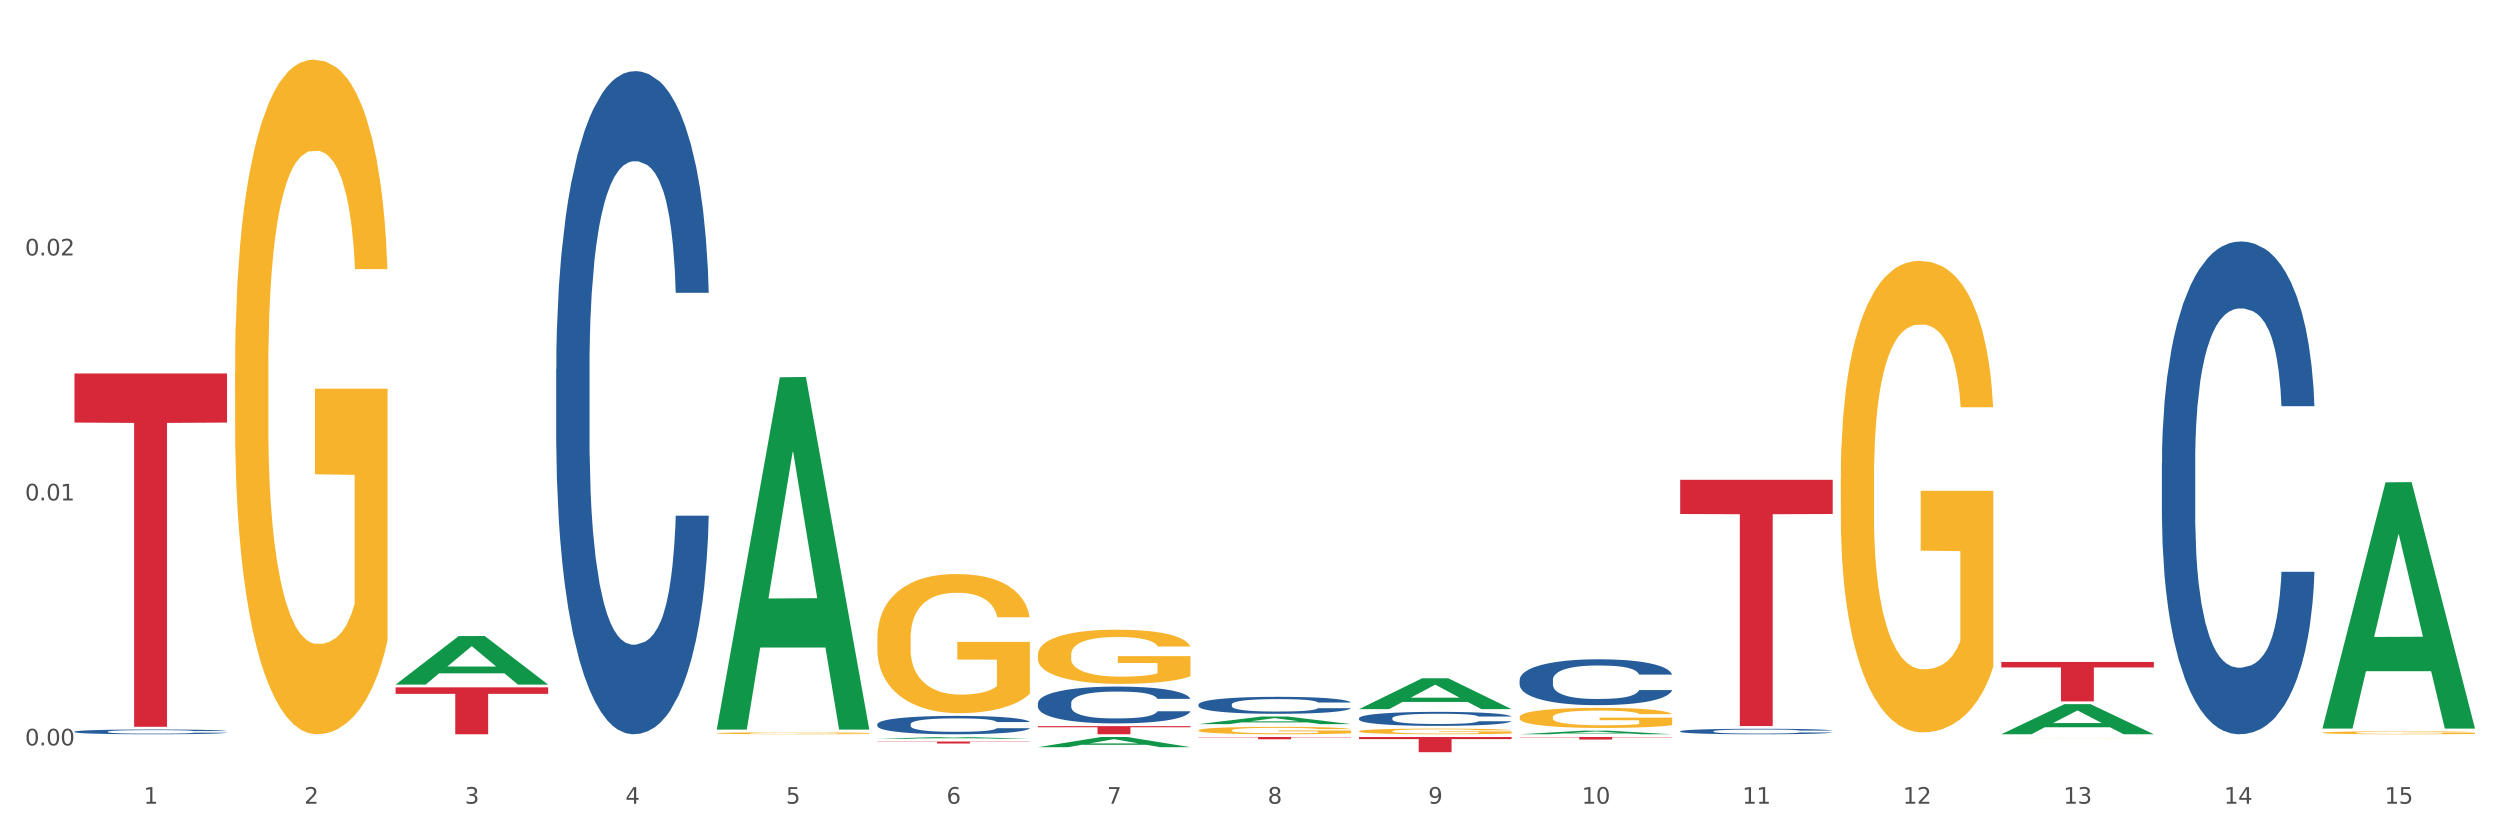 <?xml version="1.0" encoding="utf-8" standalone="no"?>
<!DOCTYPE svg PUBLIC "-//W3C//DTD SVG 1.1//EN"
  "http://www.w3.org/Graphics/SVG/1.1/DTD/svg11.dtd">
<svg xmlns:xlink="http://www.w3.org/1999/xlink" width="1080pt" height="360pt" viewBox="0 0 1080 360" xmlns="http://www.w3.org/2000/svg" version="1.1">
 <rect x="0" y="0" width="1080" height="360" fill="#333333" stroke="none"/>
 <defs>
  <style type="text/css">*{stroke-linejoin: round; stroke-linecap: butt}</style>
 </defs>
 <g id="figure_1">
  <g id="patch_1">
   <path d="M 0 360 
L 1080 360 
L 1080 0 
L 0 0 
z
" style="fill: #ffffff; stroke: #ffffff; stroke-linejoin: miter"/>
  </g>
  <g id="axes_1">
   <g id="matplotlib.axis_1">
    <g id="xtick_1">
     <g id="text_1">
      <!-- 1 -->
      <g style="fill: #4d4d4d" transform="translate(62.07 347.204) scale(0.096 -0.096)">
       <defs>
        <path id="DejaVuSans-31" d="M 794 531 
L 1825 531 
L 1825 4091 
L 703 3866 
L 703 4441 
L 1819 4666 
L 2450 4666 
L 2450 531 
L 3481 531 
L 3481 0 
L 794 0 
L 794 531 
z
" transform="scale(0.016)"/>
       </defs>
       <use xlink:href="#DejaVuSans-31"/>
      </g>
     </g>
    </g>
    <g id="xtick_2">
     <g id="text_2">
      <!-- 2 -->
      <g style="fill: #4d4d4d" transform="translate(131.436 347.204) scale(0.096 -0.096)">
       <defs>
        <path id="DejaVuSans-32" d="M 1228 531 
L 3431 531 
L 3431 0 
L 469 0 
L 469 531 
Q 828 903 1448 1529 
Q 2069 2156 2228 2338 
Q 2531 2678 2651 2914 
Q 2772 3150 2772 3378 
Q 2772 3750 2511 3984 
Q 2250 4219 1831 4219 
Q 1534 4219 1204 4116 
Q 875 4013 500 3803 
L 500 4441 
Q 881 4594 1212 4672 
Q 1544 4750 1819 4750 
Q 2544 4750 2975 4387 
Q 3406 4025 3406 3419 
Q 3406 3131 3298 2873 
Q 3191 2616 2906 2266 
Q 2828 2175 2409 1742 
Q 1991 1309 1228 531 
z
" transform="scale(0.016)"/>
       </defs>
       <use xlink:href="#DejaVuSans-32"/>
      </g>
     </g>
    </g>
    <g id="xtick_3">
     <g id="text_3">
      <!-- 3 -->
      <g style="fill: #4d4d4d" transform="translate(200.802 347.204) scale(0.096 -0.096)">
       <defs>
        <path id="DejaVuSans-33" d="M 2597 2516 
Q 3050 2419 3304 2112 
Q 3559 1806 3559 1356 
Q 3559 666 3084 287 
Q 2609 -91 1734 -91 
Q 1441 -91 1130 -33 
Q 819 25 488 141 
L 488 750 
Q 750 597 1062 519 
Q 1375 441 1716 441 
Q 2309 441 2620 675 
Q 2931 909 2931 1356 
Q 2931 1769 2642 2001 
Q 2353 2234 1838 2234 
L 1294 2234 
L 1294 2753 
L 1863 2753 
Q 2328 2753 2575 2939 
Q 2822 3125 2822 3475 
Q 2822 3834 2567 4026 
Q 2313 4219 1838 4219 
Q 1578 4219 1281 4162 
Q 984 4106 628 3988 
L 628 4550 
Q 988 4650 1302 4700 
Q 1616 4750 1894 4750 
Q 2613 4750 3031 4423 
Q 3450 4097 3450 3541 
Q 3450 3153 3228 2886 
Q 3006 2619 2597 2516 
z
" transform="scale(0.016)"/>
       </defs>
       <use xlink:href="#DejaVuSans-33"/>
      </g>
     </g>
    </g>
    <g id="xtick_4">
     <g id="text_4">
      <!-- 4 -->
      <g style="fill: #4d4d4d" transform="translate(270.169 347.204) scale(0.096 -0.096)">
       <defs>
        <path id="DejaVuSans-34" d="M 2419 4116 
L 825 1625 
L 2419 1625 
L 2419 4116 
z
M 2253 4666 
L 3047 4666 
L 3047 1625 
L 3713 1625 
L 3713 1100 
L 3047 1100 
L 3047 0 
L 2419 0 
L 2419 1100 
L 313 1100 
L 313 1709 
L 2253 4666 
z
" transform="scale(0.016)"/>
       </defs>
       <use xlink:href="#DejaVuSans-34"/>
      </g>
     </g>
    </g>
    <g id="xtick_5">
     <g id="text_5">
      <!-- 5 -->
      <g style="fill: #4d4d4d" transform="translate(339.535 347.204) scale(0.096 -0.096)">
       <defs>
        <path id="DejaVuSans-35" d="M 691 4666 
L 3169 4666 
L 3169 4134 
L 1269 4134 
L 1269 2991 
Q 1406 3038 1543 3061 
Q 1681 3084 1819 3084 
Q 2600 3084 3056 2656 
Q 3513 2228 3513 1497 
Q 3513 744 3044 326 
Q 2575 -91 1722 -91 
Q 1428 -91 1123 -41 
Q 819 9 494 109 
L 494 744 
Q 775 591 1075 516 
Q 1375 441 1709 441 
Q 2250 441 2565 725 
Q 2881 1009 2881 1497 
Q 2881 1984 2565 2268 
Q 2250 2553 1709 2553 
Q 1456 2553 1204 2497 
Q 953 2441 691 2322 
L 691 4666 
z
" transform="scale(0.016)"/>
       </defs>
       <use xlink:href="#DejaVuSans-35"/>
      </g>
     </g>
    </g>
    <g id="xtick_6">
     <g id="text_6">
      <!-- 6 -->
      <g style="fill: #4d4d4d" transform="translate(408.901 347.204) scale(0.096 -0.096)">
       <defs>
        <path id="DejaVuSans-36" d="M 2113 2584 
Q 1688 2584 1439 2293 
Q 1191 2003 1191 1497 
Q 1191 994 1439 701 
Q 1688 409 2113 409 
Q 2538 409 2786 701 
Q 3034 994 3034 1497 
Q 3034 2003 2786 2293 
Q 2538 2584 2113 2584 
z
M 3366 4563 
L 3366 3988 
Q 3128 4100 2886 4159 
Q 2644 4219 2406 4219 
Q 1781 4219 1451 3797 
Q 1122 3375 1075 2522 
Q 1259 2794 1537 2939 
Q 1816 3084 2150 3084 
Q 2853 3084 3261 2657 
Q 3669 2231 3669 1497 
Q 3669 778 3244 343 
Q 2819 -91 2113 -91 
Q 1303 -91 875 529 
Q 447 1150 447 2328 
Q 447 3434 972 4092 
Q 1497 4750 2381 4750 
Q 2619 4750 2861 4703 
Q 3103 4656 3366 4563 
z
" transform="scale(0.016)"/>
       </defs>
       <use xlink:href="#DejaVuSans-36"/>
      </g>
     </g>
    </g>
    <g id="xtick_7">
     <g id="text_7">
      <!-- 7 -->
      <g style="fill: #4d4d4d" transform="translate(478.267 347.204) scale(0.096 -0.096)">
       <defs>
        <path id="DejaVuSans-37" d="M 525 4666 
L 3525 4666 
L 3525 4397 
L 1831 0 
L 1172 0 
L 2766 4134 
L 525 4134 
L 525 4666 
z
" transform="scale(0.016)"/>
       </defs>
       <use xlink:href="#DejaVuSans-37"/>
      </g>
     </g>
    </g>
    <g id="xtick_8">
     <g id="text_8">
      <!-- 8 -->
      <g style="fill: #4d4d4d" transform="translate(547.634 347.204) scale(0.096 -0.096)">
       <defs>
        <path id="DejaVuSans-38" d="M 2034 2216 
Q 1584 2216 1326 1975 
Q 1069 1734 1069 1313 
Q 1069 891 1326 650 
Q 1584 409 2034 409 
Q 2484 409 2743 651 
Q 3003 894 3003 1313 
Q 3003 1734 2745 1975 
Q 2488 2216 2034 2216 
z
M 1403 2484 
Q 997 2584 770 2862 
Q 544 3141 544 3541 
Q 544 4100 942 4425 
Q 1341 4750 2034 4750 
Q 2731 4750 3128 4425 
Q 3525 4100 3525 3541 
Q 3525 3141 3298 2862 
Q 3072 2584 2669 2484 
Q 3125 2378 3379 2068 
Q 3634 1759 3634 1313 
Q 3634 634 3220 271 
Q 2806 -91 2034 -91 
Q 1263 -91 848 271 
Q 434 634 434 1313 
Q 434 1759 690 2068 
Q 947 2378 1403 2484 
z
M 1172 3481 
Q 1172 3119 1398 2916 
Q 1625 2713 2034 2713 
Q 2441 2713 2670 2916 
Q 2900 3119 2900 3481 
Q 2900 3844 2670 4047 
Q 2441 4250 2034 4250 
Q 1625 4250 1398 4047 
Q 1172 3844 1172 3481 
z
" transform="scale(0.016)"/>
       </defs>
       <use xlink:href="#DejaVuSans-38"/>
      </g>
     </g>
    </g>
    <g id="xtick_9">
     <g id="text_9">
      <!-- 9 -->
      <g style="fill: #4d4d4d" transform="translate(617 347.204) scale(0.096 -0.096)">
       <defs>
        <path id="DejaVuSans-39" d="M 703 97 
L 703 672 
Q 941 559 1184 500 
Q 1428 441 1663 441 
Q 2288 441 2617 861 
Q 2947 1281 2994 2138 
Q 2813 1869 2534 1725 
Q 2256 1581 1919 1581 
Q 1219 1581 811 2004 
Q 403 2428 403 3163 
Q 403 3881 828 4315 
Q 1253 4750 1959 4750 
Q 2769 4750 3195 4129 
Q 3622 3509 3622 2328 
Q 3622 1225 3098 567 
Q 2575 -91 1691 -91 
Q 1453 -91 1209 -44 
Q 966 3 703 97 
z
M 1959 2075 
Q 2384 2075 2632 2365 
Q 2881 2656 2881 3163 
Q 2881 3666 2632 3958 
Q 2384 4250 1959 4250 
Q 1534 4250 1286 3958 
Q 1038 3666 1038 3163 
Q 1038 2656 1286 2365 
Q 1534 2075 1959 2075 
z
" transform="scale(0.016)"/>
       </defs>
       <use xlink:href="#DejaVuSans-39"/>
      </g>
     </g>
    </g>
    <g id="xtick_10">
     <g id="text_10">
      <!-- 10 -->
      <g style="fill: #4d4d4d" transform="translate(683.312 347.204) scale(0.096 -0.096)">
       <defs>
        <path id="DejaVuSans-30" d="M 2034 4250 
Q 1547 4250 1301 3770 
Q 1056 3291 1056 2328 
Q 1056 1369 1301 889 
Q 1547 409 2034 409 
Q 2525 409 2770 889 
Q 3016 1369 3016 2328 
Q 3016 3291 2770 3770 
Q 2525 4250 2034 4250 
z
M 2034 4750 
Q 2819 4750 3233 4129 
Q 3647 3509 3647 2328 
Q 3647 1150 3233 529 
Q 2819 -91 2034 -91 
Q 1250 -91 836 529 
Q 422 1150 422 2328 
Q 422 3509 836 4129 
Q 1250 4750 2034 4750 
z
" transform="scale(0.016)"/>
       </defs>
       <use xlink:href="#DejaVuSans-31"/>
       <use xlink:href="#DejaVuSans-30" transform="translate(63.623 0)"/>
      </g>
     </g>
    </g>
    <g id="xtick_11">
     <g id="text_11">
      <!-- 11 -->
      <g style="fill: #4d4d4d" transform="translate(752.678 347.204) scale(0.096 -0.096)">
       <use xlink:href="#DejaVuSans-31"/>
       <use xlink:href="#DejaVuSans-31" transform="translate(63.623 0)"/>
      </g>
     </g>
    </g>
    <g id="xtick_12">
     <g id="text_12">
      <!-- 12 -->
      <g style="fill: #4d4d4d" transform="translate(822.044 347.204) scale(0.096 -0.096)">
       <use xlink:href="#DejaVuSans-31"/>
       <use xlink:href="#DejaVuSans-32" transform="translate(63.623 0)"/>
      </g>
     </g>
    </g>
    <g id="xtick_13">
     <g id="text_13">
      <!-- 13 -->
      <g style="fill: #4d4d4d" transform="translate(891.411 347.204) scale(0.096 -0.096)">
       <use xlink:href="#DejaVuSans-31"/>
       <use xlink:href="#DejaVuSans-33" transform="translate(63.623 0)"/>
      </g>
     </g>
    </g>
    <g id="xtick_14">
     <g id="text_14">
      <!-- 14 -->
      <g style="fill: #4d4d4d" transform="translate(960.777 347.204) scale(0.096 -0.096)">
       <use xlink:href="#DejaVuSans-31"/>
       <use xlink:href="#DejaVuSans-34" transform="translate(63.623 0)"/>
      </g>
     </g>
    </g>
    <g id="xtick_15">
     <g id="text_15">
      <!-- 15 -->
      <g style="fill: #4d4d4d" transform="translate(1030.143 347.204) scale(0.096 -0.096)">
       <use xlink:href="#DejaVuSans-31"/>
       <use xlink:href="#DejaVuSans-35" transform="translate(63.623 0)"/>
      </g>
     </g>
    </g>
    <g id="xtick_16"/>
    <g id="xtick_17"/>
    <g id="xtick_18"/>
    <g id="xtick_19"/>
    <g id="xtick_20"/>
    <g id="xtick_21"/>
    <g id="xtick_22"/>
    <g id="xtick_23"/>
    <g id="xtick_24"/>
    <g id="xtick_25"/>
    <g id="xtick_26"/>
    <g id="xtick_27"/>
    <g id="xtick_28"/>
    <g id="xtick_29"/>
   </g>
   <g id="matplotlib.axis_2">
    <g id="ytick_1">
     <g id="text_16">
      <!-- 0.00 -->
      <g style="fill: #4d4d4d" transform="translate(10.8 322.027) scale(0.096 -0.096)">
       <defs>
        <path id="DejaVuSans-2e" d="M 684 794 
L 1344 794 
L 1344 0 
L 684 0 
L 684 794 
z
" transform="scale(0.016)"/>
       </defs>
       <use xlink:href="#DejaVuSans-30"/>
       <use xlink:href="#DejaVuSans-2e" transform="translate(63.623 0)"/>
       <use xlink:href="#DejaVuSans-30" transform="translate(95.41 0)"/>
       <use xlink:href="#DejaVuSans-30" transform="translate(159.033 0)"/>
      </g>
     </g>
    </g>
    <g id="ytick_2">
     <g id="text_17">
      <!-- 0.01 -->
      <g style="fill: #4d4d4d" transform="translate(10.8 216.192) scale(0.096 -0.096)">
       <use xlink:href="#DejaVuSans-30"/>
       <use xlink:href="#DejaVuSans-2e" transform="translate(63.623 0)"/>
       <use xlink:href="#DejaVuSans-30" transform="translate(95.41 0)"/>
       <use xlink:href="#DejaVuSans-31" transform="translate(159.033 0)"/>
      </g>
     </g>
    </g>
    <g id="ytick_3">
     <g id="text_18">
      <!-- 0.02 -->
      <g style="fill: #4d4d4d" transform="translate(10.8 110.357) scale(0.096 -0.096)">
       <use xlink:href="#DejaVuSans-30"/>
       <use xlink:href="#DejaVuSans-2e" transform="translate(63.623 0)"/>
       <use xlink:href="#DejaVuSans-30" transform="translate(95.41 0)"/>
       <use xlink:href="#DejaVuSans-32" transform="translate(159.033 0)"/>
      </g>
     </g>
    </g>
    <g id="ytick_4"/>
    <g id="ytick_5"/>
    <g id="ytick_6"/>
   </g>
   <g id="PolyCollection_1">
    <path d="M 170.907 295.715 
L 170.975 295.695 
L 198.15 274.781 
L 209.427 274.761 
L 236.805 295.754 
L 223.762 295.754 
L 217.851 290.866 
L 189.794 290.866 
L 189.59 290.945 
L 183.883 295.754 
L 170.907 295.754 
L 170.907 295.715 
L 193.326 287.949 
L 214.319 287.929 
L 203.924 279.236 
L 203.788 279.197 
L 203.653 279.256 
L 193.258 287.929 
L 193.326 287.949 
L 170.907 295.715 
z
" clip-path="url(#p7b96547e36)" style="fill: #109648"/>
    <path d="M 448.372 282.848 
L 448.45 282.826 
L 448.45 282.057 
L 448.606 281.395 
L 449.384 279.793 
L 450.551 278.468 
L 451.407 277.763 
L 452.262 277.187 
L 453.274 276.61 
L 454.519 276.012 
L 456.775 275.136 
L 458.175 274.687 
L 459.887 274.217 
L 462.999 273.534 
L 465.255 273.149 
L 467.589 272.829 
L 471.402 272.444 
L 473.891 272.273 
L 476.536 272.145 
L 479.726 272.06 
L 482.138 272.038 
L 487.429 272.102 
L 491.941 272.295 
L 494.12 272.444 
L 496.92 272.7 
L 498.399 272.871 
L 500.811 273.213 
L 503.3 273.662 
L 505.012 274.046 
L 507.579 274.773 
L 509.524 275.499 
L 511.314 276.396 
L 512.247 277.016 
L 512.948 277.593 
L 513.57 278.255 
L 514.192 279.302 
L 500.188 279.302 
L 499.644 278.554 
L 498.788 277.849 
L 497.543 277.165 
L 496.454 276.738 
L 494.586 276.204 
L 492.875 275.862 
L 491.085 275.606 
L 488.907 275.392 
L 487.195 275.285 
L 484.783 275.2 
L 480.038 275.221 
L 476.848 275.392 
L 474.669 275.606 
L 473.269 275.798 
L 472.024 276.012 
L 470.624 276.311 
L 468.99 276.759 
L 467.823 277.165 
L 466.656 277.678 
L 465.722 278.191 
L 464.866 278.789 
L 464.166 279.43 
L 463.621 280.092 
L 463.155 280.904 
L 462.766 282.25 
L 462.766 285.176 
L 462.921 285.839 
L 463.31 286.715 
L 463.777 287.377 
L 464.555 288.167 
L 465.255 288.701 
L 466.578 289.47 
L 468.056 290.111 
L 469.223 290.517 
L 470.39 290.859 
L 472.413 291.329 
L 474.669 291.714 
L 476.614 291.949 
L 479.26 292.162 
L 481.049 292.248 
L 482.605 292.29 
L 486.417 292.29 
L 489.14 292.226 
L 492.175 292.077 
L 494.509 291.884 
L 496.454 291.649 
L 498.632 291.265 
L 500.033 290.902 
L 500.033 286.437 
L 482.916 286.415 
L 482.916 283.446 
L 514.27 283.446 
L 514.27 292.162 
L 512.948 292.611 
L 511.469 293.017 
L 509.913 293.38 
L 507.579 293.828 
L 504.778 294.256 
L 502.289 294.555 
L 499.644 294.811 
L 496.531 295.046 
L 492.486 295.26 
L 489.996 295.345 
L 486.884 295.409 
L 483.227 295.431 
L 480.038 295.388 
L 476.925 295.281 
L 473.658 295.089 
L 470.468 294.811 
L 468.056 294.533 
L 465.644 294.192 
L 463.077 293.743 
L 461.054 293.316 
L 459.498 292.931 
L 457.786 292.44 
L 455.919 291.799 
L 454.519 291.222 
L 453.274 290.624 
L 451.951 289.855 
L 451.018 289.193 
L 450.084 288.36 
L 449.539 287.74 
L 448.917 286.779 
L 448.45 285.433 
L 448.372 282.848 
z
" clip-path="url(#p7b96547e36)" style="fill: #f7b32b"/>
    <path d="M 517.739 315.484 
L 517.816 315.481 
L 517.816 315.376 
L 517.972 315.285 
L 518.75 315.065 
L 519.917 314.884 
L 520.773 314.787 
L 521.629 314.708 
L 522.64 314.629 
L 523.885 314.547 
L 526.141 314.427 
L 527.542 314.365 
L 529.253 314.301 
L 532.365 314.207 
L 534.621 314.154 
L 536.956 314.11 
L 540.768 314.058 
L 543.257 314.034 
L 545.903 314.016 
L 549.093 314.005 
L 551.504 314.002 
L 556.795 314.011 
L 561.307 314.037 
L 563.486 314.058 
L 566.287 314.093 
L 567.765 314.116 
L 570.177 314.163 
L 572.666 314.224 
L 574.378 314.277 
L 576.946 314.377 
L 578.891 314.476 
L 580.68 314.599 
L 581.614 314.684 
L 582.314 314.763 
L 582.936 314.854 
L 583.559 314.998 
L 569.554 314.998 
L 569.01 314.895 
L 568.154 314.799 
L 566.909 314.705 
L 565.82 314.646 
L 563.953 314.573 
L 562.241 314.526 
L 560.452 314.491 
L 558.273 314.462 
L 556.562 314.447 
L 554.15 314.435 
L 549.404 314.438 
L 546.214 314.462 
L 544.035 314.491 
L 542.635 314.517 
L 541.39 314.547 
L 539.99 314.588 
L 538.356 314.649 
L 537.189 314.705 
L 536.022 314.775 
L 535.088 314.845 
L 534.232 314.927 
L 533.532 315.015 
L 532.988 315.106 
L 532.521 315.217 
L 532.132 315.402 
L 532.132 315.803 
L 532.287 315.894 
L 532.676 316.014 
L 533.143 316.105 
L 533.921 316.213 
L 534.621 316.287 
L 535.944 316.392 
L 537.422 316.48 
L 538.589 316.536 
L 539.756 316.582 
L 541.779 316.647 
L 544.035 316.7 
L 545.981 316.732 
L 548.626 316.761 
L 550.415 316.773 
L 551.971 316.779 
L 555.784 316.779 
L 558.507 316.77 
L 561.541 316.749 
L 563.875 316.723 
L 565.82 316.691 
L 567.998 316.638 
L 569.399 316.588 
L 569.399 315.976 
L 552.282 315.973 
L 552.282 315.566 
L 583.636 315.566 
L 583.636 316.761 
L 582.314 316.823 
L 580.836 316.878 
L 579.28 316.928 
L 576.946 316.99 
L 574.145 317.048 
L 571.655 317.089 
L 569.01 317.124 
L 565.898 317.157 
L 561.852 317.186 
L 559.362 317.198 
L 556.25 317.206 
L 552.594 317.209 
L 549.404 317.203 
L 546.292 317.189 
L 543.024 317.162 
L 539.834 317.124 
L 537.422 317.086 
L 535.01 317.039 
L 532.443 316.978 
L 530.42 316.919 
L 528.864 316.867 
L 527.153 316.799 
L 525.285 316.711 
L 523.885 316.632 
L 522.64 316.55 
L 521.317 316.445 
L 520.384 316.354 
L 519.45 316.24 
L 518.906 316.155 
L 518.283 316.023 
L 517.816 315.838 
L 517.739 315.484 
z
" clip-path="url(#p7b96547e36)" style="fill: #f7b32b"/>
    <path d="M 587.105 315.888 
L 587.183 315.886 
L 587.183 315.805 
L 587.338 315.736 
L 588.116 315.568 
L 589.283 315.429 
L 590.139 315.355 
L 590.995 315.294 
L 592.006 315.233 
L 593.251 315.171 
L 595.507 315.079 
L 596.908 315.032 
L 598.619 314.982 
L 601.731 314.911 
L 603.988 314.87 
L 606.322 314.836 
L 610.134 314.796 
L 612.624 314.778 
L 615.269 314.765 
L 618.459 314.756 
L 620.871 314.754 
L 626.161 314.76 
L 630.674 314.78 
L 632.852 314.796 
L 635.653 314.823 
L 637.131 314.841 
L 639.543 314.877 
L 642.033 314.924 
L 643.744 314.964 
L 646.312 315.041 
L 648.257 315.117 
L 650.046 315.211 
L 650.98 315.276 
L 651.68 315.337 
L 652.302 315.406 
L 652.925 315.516 
L 638.921 315.516 
L 638.376 315.438 
L 637.52 315.364 
L 636.275 315.292 
L 635.186 315.247 
L 633.319 315.191 
L 631.607 315.155 
L 629.818 315.128 
L 627.639 315.106 
L 625.928 315.094 
L 623.516 315.085 
L 618.77 315.088 
L 615.58 315.106 
L 613.402 315.128 
L 612.001 315.148 
L 610.756 315.171 
L 609.356 315.202 
L 607.722 315.249 
L 606.555 315.292 
L 605.388 315.346 
L 604.455 315.399 
L 603.599 315.462 
L 602.898 315.529 
L 602.354 315.599 
L 601.887 315.684 
L 601.498 315.826 
L 601.498 316.133 
L 601.654 316.202 
L 602.043 316.294 
L 602.509 316.364 
L 603.287 316.447 
L 603.988 316.503 
L 605.31 316.584 
L 606.789 316.651 
L 607.956 316.693 
L 609.123 316.729 
L 611.145 316.779 
L 613.402 316.819 
L 615.347 316.844 
L 617.992 316.866 
L 619.781 316.875 
L 621.337 316.88 
L 625.15 316.88 
L 627.873 316.873 
L 630.907 316.857 
L 633.241 316.837 
L 635.186 316.812 
L 637.365 316.772 
L 638.765 316.734 
L 638.765 316.265 
L 621.649 316.263 
L 621.649 315.951 
L 653.003 315.951 
L 653.003 316.866 
L 651.68 316.913 
L 650.202 316.956 
L 648.646 316.994 
L 646.312 317.041 
L 643.511 317.086 
L 641.021 317.117 
L 638.376 317.144 
L 635.264 317.169 
L 631.218 317.191 
L 628.729 317.2 
L 625.617 317.207 
L 621.96 317.209 
L 618.77 317.205 
L 615.658 317.194 
L 612.39 317.173 
L 609.2 317.144 
L 606.789 317.115 
L 604.377 317.079 
L 601.809 317.032 
L 599.786 316.987 
L 598.23 316.947 
L 596.519 316.895 
L 594.652 316.828 
L 593.251 316.767 
L 592.006 316.705 
L 590.684 316.624 
L 589.75 316.554 
L 588.816 316.467 
L 588.272 316.402 
L 587.649 316.301 
L 587.183 316.16 
L 587.105 315.888 
z
" clip-path="url(#p7b96547e36)" style="fill: #f7b32b"/>
    <path d="M 656.471 309.814 
L 656.549 309.806 
L 656.549 309.521 
L 656.704 309.275 
L 657.482 308.681 
L 658.649 308.19 
L 659.505 307.928 
L 660.361 307.714 
L 661.372 307.5 
L 662.617 307.278 
L 664.874 306.953 
L 666.274 306.787 
L 667.986 306.613 
L 671.098 306.359 
L 673.354 306.216 
L 675.688 306.097 
L 679.5 305.955 
L 681.99 305.891 
L 684.635 305.844 
L 687.825 305.812 
L 690.237 305.804 
L 695.527 305.828 
L 700.04 305.899 
L 702.218 305.955 
L 705.019 306.05 
L 706.497 306.113 
L 708.909 306.24 
L 711.399 306.407 
L 713.111 306.549 
L 715.678 306.819 
L 717.623 307.088 
L 719.412 307.421 
L 720.346 307.651 
L 721.046 307.865 
L 721.669 308.11 
L 722.291 308.499 
L 708.287 308.499 
L 707.742 308.221 
L 706.886 307.96 
L 705.642 307.706 
L 704.552 307.548 
L 702.685 307.35 
L 700.973 307.223 
L 699.184 307.128 
L 697.006 307.048 
L 695.294 307.009 
L 692.882 306.977 
L 688.136 306.985 
L 684.946 307.048 
L 682.768 307.128 
L 681.367 307.199 
L 680.123 307.278 
L 678.722 307.389 
L 677.088 307.556 
L 675.921 307.706 
L 674.754 307.896 
L 673.821 308.086 
L 672.965 308.308 
L 672.265 308.546 
L 671.72 308.792 
L 671.253 309.093 
L 670.864 309.592 
L 670.864 310.678 
L 671.02 310.923 
L 671.409 311.248 
L 671.876 311.494 
L 672.654 311.787 
L 673.354 311.985 
L 674.677 312.271 
L 676.155 312.508 
L 677.322 312.659 
L 678.489 312.786 
L 680.512 312.96 
L 682.768 313.103 
L 684.713 313.19 
L 687.358 313.269 
L 689.148 313.301 
L 690.704 313.317 
L 694.516 313.317 
L 697.239 313.293 
L 700.273 313.237 
L 702.607 313.166 
L 704.552 313.079 
L 706.731 312.936 
L 708.131 312.802 
L 708.131 311.145 
L 691.015 311.137 
L 691.015 310.036 
L 722.369 310.036 
L 722.369 313.269 
L 721.046 313.435 
L 719.568 313.586 
L 718.012 313.721 
L 715.678 313.887 
L 712.877 314.046 
L 710.387 314.157 
L 707.742 314.252 
L 704.63 314.339 
L 700.584 314.418 
L 698.095 314.45 
L 694.983 314.474 
L 691.326 314.482 
L 688.136 314.466 
L 685.024 314.426 
L 681.756 314.355 
L 678.567 314.252 
L 676.155 314.149 
L 673.743 314.022 
L 671.175 313.855 
L 669.153 313.697 
L 667.597 313.554 
L 665.885 313.372 
L 664.018 313.134 
L 662.617 312.92 
L 661.372 312.699 
L 660.05 312.413 
L 659.116 312.168 
L 658.183 311.859 
L 657.638 311.629 
L 657.016 311.272 
L 656.549 310.773 
L 656.471 309.814 
z
" clip-path="url(#p7b96547e36)" style="fill: #f7b32b"/>
    <path d="M 795.203 206.822 
L 795.281 206.636 
L 795.281 199.938 
L 795.437 194.171 
L 796.215 180.217 
L 797.382 168.683 
L 798.238 162.543 
L 799.094 157.52 
L 800.105 152.497 
L 801.35 147.288 
L 803.606 139.66 
L 805.006 135.753 
L 806.718 131.66 
L 809.83 125.707 
L 812.086 122.358 
L 814.42 119.567 
L 818.233 116.218 
L 820.722 114.73 
L 823.368 113.614 
L 826.557 112.87 
L 828.969 112.684 
L 834.26 113.242 
L 838.772 114.916 
L 840.951 116.218 
L 843.752 118.451 
L 845.23 119.939 
L 847.642 122.916 
L 850.131 126.823 
L 851.843 130.172 
L 854.41 136.497 
L 856.355 142.823 
L 858.145 150.636 
L 859.078 156.032 
L 859.779 161.055 
L 860.401 166.822 
L 861.024 175.938 
L 847.019 175.938 
L 846.475 169.427 
L 845.619 163.287 
L 844.374 157.334 
L 843.285 153.613 
L 841.418 148.962 
L 839.706 145.985 
L 837.916 143.753 
L 835.738 141.892 
L 834.026 140.962 
L 831.615 140.218 
L 826.869 140.404 
L 823.679 141.892 
L 821.5 143.753 
L 820.1 145.427 
L 818.855 147.288 
L 817.455 149.892 
L 815.821 153.799 
L 814.654 157.334 
L 813.487 161.799 
L 812.553 166.264 
L 811.697 171.473 
L 810.997 177.055 
L 810.453 182.822 
L 809.986 189.892 
L 809.597 201.612 
L 809.597 227.1 
L 809.752 232.868 
L 810.141 240.495 
L 810.608 246.263 
L 811.386 253.146 
L 812.086 257.797 
L 813.409 264.495 
L 814.887 270.076 
L 816.054 273.611 
L 817.221 276.588 
L 819.244 280.681 
L 821.5 284.03 
L 823.445 286.076 
L 826.091 287.936 
L 827.88 288.681 
L 829.436 289.053 
L 833.248 289.053 
L 835.971 288.495 
L 839.006 287.192 
L 841.34 285.518 
L 843.285 283.471 
L 845.463 280.123 
L 846.864 276.96 
L 846.864 238.077 
L 829.747 237.891 
L 829.747 212.031 
L 861.101 212.031 
L 861.101 287.936 
L 859.779 291.843 
L 858.3 295.378 
L 856.744 298.541 
L 854.41 302.448 
L 851.61 306.169 
L 849.12 308.773 
L 846.475 311.006 
L 843.363 313.052 
L 839.317 314.913 
L 836.827 315.657 
L 833.715 316.215 
L 830.059 316.401 
L 826.869 316.029 
L 823.757 315.099 
L 820.489 313.424 
L 817.299 311.006 
L 814.887 308.587 
L 812.475 305.611 
L 809.908 301.704 
L 807.885 297.983 
L 806.329 294.634 
L 804.617 290.355 
L 802.75 284.774 
L 801.35 279.751 
L 800.105 274.541 
L 798.782 267.844 
L 797.849 262.076 
L 796.915 254.821 
L 796.37 249.425 
L 795.748 241.054 
L 795.281 229.333 
L 795.203 206.822 
z
" clip-path="url(#p7b96547e36)" style="fill: #f7b32b"/>
    <path d="M 864.57 285.967 
L 930.468 285.967 
L 930.468 288.336 
L 904.546 288.352 
L 904.546 303.013 
L 890.335 303.013 
L 890.335 288.352 
L 864.57 288.336 
L 864.57 285.983 
L 864.57 285.967 
z
" clip-path="url(#p7b96547e36)" style="fill: #d62839"/>
    <path d="M 725.837 207.265 
L 791.735 207.265 
L 791.735 222.05 
L 765.813 222.15 
L 765.813 313.658 
L 751.603 313.658 
L 751.603 222.15 
L 725.837 222.05 
L 725.837 207.365 
L 725.837 207.265 
z
" clip-path="url(#p7b96547e36)" style="fill: #d62839"/>
    <path d="M 656.471 318.38 
L 722.369 318.38 
L 722.369 318.531 
L 696.447 318.532 
L 696.447 319.468 
L 682.237 319.468 
L 682.237 318.532 
L 656.471 318.531 
L 656.471 318.381 
L 656.471 318.38 
z
" clip-path="url(#p7b96547e36)" style="fill: #d62839"/>
    <path d="M 587.105 318.38 
L 653.003 318.38 
L 653.003 319.293 
L 627.081 319.299 
L 627.081 324.95 
L 612.871 324.95 
L 612.871 319.299 
L 587.105 319.293 
L 587.105 318.386 
L 587.105 318.38 
z
" clip-path="url(#p7b96547e36)" style="fill: #d62839"/>
    <path d="M 517.739 318.38 
L 583.636 318.38 
L 583.636 318.516 
L 557.715 318.517 
L 557.715 319.362 
L 543.504 319.362 
L 543.504 318.517 
L 517.739 318.516 
L 517.739 318.381 
L 517.739 318.38 
z
" clip-path="url(#p7b96547e36)" style="fill: #d62839"/>
    <path d="M 448.372 313.682 
L 514.27 313.682 
L 514.27 314.172 
L 488.348 314.176 
L 488.348 317.209 
L 474.138 317.209 
L 474.138 314.176 
L 448.372 314.172 
L 448.372 313.685 
L 448.372 313.682 
z
" clip-path="url(#p7b96547e36)" style="fill: #d62839"/>
    <path d="M 170.907 296.925 
L 236.805 296.925 
L 236.805 299.744 
L 210.883 299.763 
L 210.883 317.209 
L 196.673 317.209 
L 196.673 299.763 
L 170.907 299.744 
L 170.907 296.944 
L 170.907 296.925 
z
" clip-path="url(#p7b96547e36)" style="fill: #d62839"/>
    <path d="M 32.175 161.347 
L 98.073 161.347 
L 98.073 182.556 
L 72.151 182.699 
L 72.151 313.967 
L 57.941 313.967 
L 57.941 182.699 
L 32.175 182.556 
L 32.175 161.49 
L 32.175 161.347 
z
" clip-path="url(#p7b96547e36)" style="fill: #d62839"/>
    <path d="M 864.57 318.927 
L 864.647 318.927 
L 864.647 318.926 
L 864.803 318.925 
L 865.581 318.923 
L 866.748 318.921 
L 867.604 318.92 
L 868.46 318.919 
L 869.471 318.918 
L 870.716 318.917 
L 872.972 318.916 
L 874.373 318.915 
L 876.084 318.914 
L 879.196 318.913 
L 881.453 318.913 
L 883.787 318.912 
L 887.599 318.912 
L 890.089 318.911 
L 892.734 318.911 
L 895.924 318.911 
L 898.336 318.911 
L 903.626 318.911 
L 908.139 318.911 
L 910.317 318.912 
L 913.118 318.912 
L 914.596 318.912 
L 917.008 318.913 
L 919.498 318.914 
L 921.209 318.914 
L 923.777 318.915 
L 925.722 318.916 
L 927.511 318.918 
L 928.445 318.919 
L 929.145 318.919 
L 929.767 318.92 
L 930.39 318.922 
L 916.385 318.922 
L 915.841 318.921 
L 914.985 318.92 
L 913.74 318.919 
L 912.651 318.918 
L 910.784 318.917 
L 909.072 318.917 
L 907.283 318.916 
L 905.104 318.916 
L 903.393 318.916 
L 900.981 318.916 
L 896.235 318.916 
L 893.045 318.916 
L 890.867 318.916 
L 889.466 318.917 
L 888.221 318.917 
L 886.821 318.918 
L 885.187 318.918 
L 884.02 318.919 
L 882.853 318.92 
L 881.919 318.92 
L 881.064 318.921 
L 880.363 318.922 
L 879.819 318.923 
L 879.352 318.924 
L 878.963 318.926 
L 878.963 318.931 
L 879.119 318.932 
L 879.508 318.933 
L 879.974 318.934 
L 880.752 318.935 
L 881.453 318.936 
L 882.775 318.937 
L 884.253 318.938 
L 885.42 318.939 
L 886.587 318.939 
L 888.61 318.94 
L 890.867 318.941 
L 892.812 318.941 
L 895.457 318.941 
L 897.246 318.942 
L 898.802 318.942 
L 902.615 318.942 
L 905.338 318.942 
L 908.372 318.941 
L 910.706 318.941 
L 912.651 318.941 
L 914.829 318.94 
L 916.23 318.94 
L 916.23 318.933 
L 899.114 318.933 
L 899.114 318.928 
L 930.468 318.928 
L 930.468 318.941 
L 929.145 318.942 
L 927.667 318.943 
L 926.111 318.943 
L 923.777 318.944 
L 920.976 318.945 
L 918.486 318.945 
L 915.841 318.945 
L 912.729 318.946 
L 908.683 318.946 
L 906.193 318.946 
L 903.081 318.946 
L 899.425 318.946 
L 896.235 318.946 
L 893.123 318.946 
L 889.855 318.946 
L 886.665 318.945 
L 884.253 318.945 
L 881.842 318.944 
L 879.274 318.944 
L 877.251 318.943 
L 875.695 318.943 
L 873.984 318.942 
L 872.116 318.941 
L 870.716 318.94 
L 869.471 318.939 
L 868.149 318.938 
L 867.215 318.937 
L 866.281 318.936 
L 865.737 318.935 
L 865.114 318.933 
L 864.647 318.931 
L 864.57 318.927 
z
" clip-path="url(#p7b96547e36)" style="fill: #f7b32b"/>
    <path d="M 1003.302 316.524 
L 1003.38 316.522 
L 1003.38 316.48 
L 1003.535 316.444 
L 1004.314 316.357 
L 1005.481 316.285 
L 1006.336 316.246 
L 1007.192 316.215 
L 1008.204 316.184 
L 1009.448 316.151 
L 1011.705 316.103 
L 1013.105 316.079 
L 1014.817 316.053 
L 1017.929 316.016 
L 1020.185 315.995 
L 1022.519 315.977 
L 1026.331 315.957 
L 1028.821 315.947 
L 1031.466 315.94 
L 1034.656 315.936 
L 1037.068 315.934 
L 1042.358 315.938 
L 1046.871 315.948 
L 1049.049 315.957 
L 1051.85 315.971 
L 1053.328 315.98 
L 1055.74 315.998 
L 1058.23 316.023 
L 1059.942 316.044 
L 1062.509 316.083 
L 1064.454 316.123 
L 1066.244 316.172 
L 1067.177 316.206 
L 1067.877 316.237 
L 1068.5 316.273 
L 1069.122 316.33 
L 1055.118 316.33 
L 1054.573 316.29 
L 1053.717 316.251 
L 1052.473 316.214 
L 1051.383 316.191 
L 1049.516 316.161 
L 1047.805 316.143 
L 1046.015 316.129 
L 1043.837 316.117 
L 1042.125 316.111 
L 1039.713 316.107 
L 1034.967 316.108 
L 1031.777 316.117 
L 1029.599 316.129 
L 1028.199 316.139 
L 1026.954 316.151 
L 1025.553 316.167 
L 1023.919 316.192 
L 1022.752 316.214 
L 1021.585 316.242 
L 1020.652 316.27 
L 1019.796 316.302 
L 1019.096 316.337 
L 1018.551 316.373 
L 1018.084 316.418 
L 1017.695 316.491 
L 1017.695 316.65 
L 1017.851 316.687 
L 1018.24 316.734 
L 1018.707 316.77 
L 1019.485 316.813 
L 1020.185 316.843 
L 1021.508 316.884 
L 1022.986 316.919 
L 1024.153 316.942 
L 1025.32 316.96 
L 1027.343 316.986 
L 1029.599 317.007 
L 1031.544 317.02 
L 1034.189 317.031 
L 1035.979 317.036 
L 1037.535 317.038 
L 1041.347 317.038 
L 1044.07 317.035 
L 1047.104 317.026 
L 1049.438 317.016 
L 1051.383 317.003 
L 1053.562 316.982 
L 1054.962 316.962 
L 1054.962 316.719 
L 1037.846 316.718 
L 1037.846 316.556 
L 1069.2 316.556 
L 1069.2 317.031 
L 1067.877 317.056 
L 1066.399 317.078 
L 1064.843 317.098 
L 1062.509 317.122 
L 1059.708 317.145 
L 1057.219 317.162 
L 1054.573 317.176 
L 1051.461 317.188 
L 1047.416 317.2 
L 1044.926 317.205 
L 1041.814 317.208 
L 1038.157 317.209 
L 1034.967 317.207 
L 1031.855 317.201 
L 1028.588 317.191 
L 1025.398 317.176 
L 1022.986 317.16 
L 1020.574 317.142 
L 1018.007 317.117 
L 1015.984 317.094 
L 1014.428 317.073 
L 1012.716 317.046 
L 1010.849 317.011 
L 1009.448 316.98 
L 1008.204 316.947 
L 1006.881 316.905 
L 1005.947 316.869 
L 1005.014 316.824 
L 1004.469 316.79 
L 1003.847 316.738 
L 1003.38 316.664 
L 1003.302 316.524 
z
" clip-path="url(#p7b96547e36)" style="fill: #f7b32b"/>
    <path d="M 101.541 160.439 
L 101.619 160.172 
L 101.619 150.591 
L 101.775 142.339 
L 102.553 122.377 
L 103.72 105.875 
L 104.575 97.092 
L 105.431 89.905 
L 106.443 82.719 
L 107.688 75.266 
L 109.944 64.353 
L 111.344 58.764 
L 113.056 52.908 
L 116.168 44.391 
L 118.424 39.6 
L 120.758 35.608 
L 124.57 30.817 
L 127.06 28.687 
L 129.705 27.09 
L 132.895 26.026 
L 135.307 25.759 
L 140.598 26.558 
L 145.11 28.953 
L 147.289 30.817 
L 150.089 34.011 
L 151.568 36.14 
L 153.979 40.399 
L 156.469 45.988 
L 158.181 50.779 
L 160.748 59.829 
L 162.693 68.878 
L 164.483 80.057 
L 165.416 87.776 
L 166.117 94.962 
L 166.739 103.213 
L 167.361 116.255 
L 153.357 116.255 
L 152.812 106.94 
L 151.957 98.156 
L 150.712 89.639 
L 149.623 84.316 
L 147.755 77.662 
L 146.044 73.403 
L 144.254 70.209 
L 142.076 67.547 
L 140.364 66.216 
L 137.952 65.152 
L 133.206 65.418 
L 130.017 67.547 
L 127.838 70.209 
L 126.438 72.604 
L 125.193 75.266 
L 123.792 78.992 
L 122.159 84.582 
L 120.992 89.639 
L 119.825 96.027 
L 118.891 102.415 
L 118.035 109.867 
L 117.335 117.852 
L 116.79 126.103 
L 116.324 136.218 
L 115.935 152.986 
L 115.935 189.45 
L 116.09 197.702 
L 116.479 208.614 
L 116.946 216.865 
L 117.724 226.713 
L 118.424 233.368 
L 119.747 242.949 
L 121.225 250.934 
L 122.392 255.992 
L 123.559 260.25 
L 125.582 266.106 
L 127.838 270.897 
L 129.783 273.825 
L 132.428 276.486 
L 134.218 277.551 
L 135.774 278.083 
L 139.586 278.083 
L 142.309 277.285 
L 145.343 275.422 
L 147.678 273.026 
L 149.623 270.098 
L 151.801 265.307 
L 153.201 260.782 
L 153.201 205.154 
L 136.085 204.888 
L 136.085 167.891 
L 167.439 167.891 
L 167.439 276.486 
L 166.117 282.076 
L 164.638 287.133 
L 163.082 291.658 
L 160.748 297.247 
L 157.947 302.57 
L 155.458 306.297 
L 152.812 309.491 
L 149.7 312.418 
L 145.655 315.08 
L 143.165 316.145 
L 140.053 316.943 
L 136.396 317.209 
L 133.206 316.677 
L 130.094 315.346 
L 126.827 312.951 
L 123.637 309.491 
L 121.225 306.03 
L 118.813 301.772 
L 116.246 296.182 
L 114.223 290.859 
L 112.667 286.068 
L 110.955 279.946 
L 109.088 271.961 
L 107.688 264.775 
L 106.443 257.322 
L 105.12 247.74 
L 104.186 239.489 
L 103.253 229.109 
L 102.708 221.39 
L 102.086 209.413 
L 101.619 192.644 
L 101.541 160.439 
z
" clip-path="url(#p7b96547e36)" style="fill: #f7b32b"/>
    <path d="M 32.175 316.068 
L 32.253 316.066 
L 32.253 316.013 
L 32.487 315.942 
L 33.343 315.809 
L 34.434 315.709 
L 36.303 315.592 
L 37.316 315.542 
L 38.64 315.487 
L 41.366 315.399 
L 44.482 315.323 
L 46.663 315.281 
L 48.299 315.255 
L 51.96 315.207 
L 54.063 315.187 
L 56.244 315.17 
L 58.114 315.158 
L 61.229 315.145 
L 63.722 315.139 
L 66.604 315.137 
L 69.019 315.139 
L 72.212 315.147 
L 76.886 315.17 
L 78.677 315.183 
L 81.092 315.206 
L 83.585 315.236 
L 85.61 315.266 
L 87.947 315.31 
L 90.361 315.366 
L 92.698 315.438 
L 94.334 315.504 
L 95.658 315.574 
L 96.827 315.66 
L 97.683 315.752 
L 98.073 315.83 
L 83.818 315.83 
L 83.429 315.76 
L 82.65 315.684 
L 81.871 315.633 
L 81.014 315.592 
L 79.69 315.544 
L 78.522 315.514 
L 76.574 315.478 
L 74.783 315.455 
L 73.303 315.442 
L 71.511 315.431 
L 67.694 315.419 
L 64.968 315.419 
L 63.255 315.423 
L 61.151 315.433 
L 59.36 315.446 
L 57.257 315.469 
L 55.621 315.493 
L 53.985 315.525 
L 53.05 315.548 
L 51.648 315.59 
L 50.714 315.624 
L 49.467 315.682 
L 48.766 315.724 
L 47.52 315.832 
L 46.975 315.911 
L 46.741 315.966 
L 46.585 316.027 
L 46.585 316.322 
L 47.053 316.454 
L 47.442 316.511 
L 48.065 316.575 
L 49.234 316.659 
L 50.947 316.74 
L 52.739 316.799 
L 54.219 316.835 
L 55.621 316.861 
L 57.023 316.882 
L 58.737 316.901 
L 60.139 316.912 
L 62.242 316.924 
L 64.734 316.929 
L 66.682 316.929 
L 70.654 316.92 
L 72.446 316.91 
L 74.16 316.897 
L 76.029 316.876 
L 77.509 316.854 
L 78.366 316.837 
L 79.768 316.801 
L 80.858 316.763 
L 81.793 316.719 
L 82.416 316.681 
L 83.117 316.625 
L 83.663 316.56 
L 83.818 316.526 
L 98.073 316.526 
L 97.761 316.594 
L 97.216 316.661 
L 96.126 316.749 
L 95.269 316.801 
L 93.945 316.863 
L 92.542 316.916 
L 90.595 316.975 
L 88.804 317.018 
L 86.934 317.056 
L 84.909 317.09 
L 81.248 317.137 
L 79.924 317.151 
L 77.12 317.173 
L 74.939 317.187 
L 71.745 317.2 
L 68.473 317.207 
L 65.046 317.209 
L 62.008 317.206 
L 58.659 317.194 
L 56.556 317.183 
L 54.219 317.166 
L 51.493 317.139 
L 48.922 317.107 
L 46.507 317.069 
L 44.248 317.026 
L 42.145 316.977 
L 39.419 316.895 
L 37.394 316.816 
L 35.914 316.742 
L 34.901 316.679 
L 33.889 316.6 
L 33.343 316.545 
L 32.487 316.413 
L 32.175 316.29 
L 32.175 316.068 
z
" clip-path="url(#p7b96547e36)" style="fill: #255c99"/>
    <path d="M 240.274 159.447 
L 240.352 159.185 
L 240.352 151.859 
L 240.585 141.917 
L 241.442 123.603 
L 242.533 109.737 
L 244.402 93.516 
L 245.415 86.713 
L 246.739 79.126 
L 249.465 66.83 
L 252.581 56.364 
L 254.762 50.609 
L 256.398 46.946 
L 260.059 40.405 
L 262.162 37.527 
L 264.343 35.172 
L 266.212 33.603 
L 269.328 31.771 
L 271.821 30.986 
L 274.703 30.725 
L 277.117 30.986 
L 280.311 32.033 
L 284.985 35.172 
L 286.776 37.004 
L 289.191 40.143 
L 291.683 44.329 
L 293.709 48.516 
L 296.045 54.533 
L 298.46 62.382 
L 300.797 72.324 
L 302.433 81.481 
L 303.757 91.161 
L 304.925 102.934 
L 305.782 115.754 
L 306.172 126.481 
L 291.917 126.481 
L 291.528 116.801 
L 290.749 106.336 
L 289.97 99.272 
L 289.113 93.516 
L 287.789 86.975 
L 286.62 82.789 
L 284.673 77.818 
L 282.881 74.678 
L 281.401 72.847 
L 279.61 71.277 
L 275.793 69.708 
L 273.067 69.708 
L 271.353 70.231 
L 269.25 71.539 
L 267.458 73.37 
L 265.355 76.51 
L 263.72 79.911 
L 262.084 84.359 
L 261.149 87.498 
L 259.747 93.254 
L 258.812 97.964 
L 257.566 106.074 
L 256.865 111.83 
L 255.619 126.743 
L 255.073 137.731 
L 254.84 145.319 
L 254.684 153.691 
L 254.684 194.505 
L 255.151 212.819 
L 255.541 220.668 
L 256.164 229.563 
L 257.332 241.075 
L 259.046 252.325 
L 260.838 260.436 
L 262.318 265.407 
L 263.72 269.069 
L 265.122 271.947 
L 266.835 274.564 
L 268.237 276.133 
L 270.341 277.703 
L 272.833 278.488 
L 274.78 278.488 
L 278.753 277.18 
L 280.545 275.872 
L 282.258 274.04 
L 284.128 271.162 
L 285.608 268.023 
L 286.465 265.668 
L 287.867 260.697 
L 288.957 255.465 
L 289.892 249.447 
L 290.515 244.215 
L 291.216 236.366 
L 291.761 227.47 
L 291.917 222.761 
L 306.172 222.761 
L 305.86 232.18 
L 305.315 241.337 
L 304.224 253.633 
L 303.367 260.697 
L 302.043 269.331 
L 300.641 276.657 
L 298.694 284.767 
L 296.902 290.785 
L 295.033 296.017 
L 293.008 300.727 
L 289.347 307.267 
L 288.022 309.099 
L 285.218 312.238 
L 283.037 314.07 
L 279.844 315.901 
L 276.572 316.948 
L 273.145 317.209 
L 270.107 316.686 
L 266.757 315.116 
L 264.654 313.546 
L 262.318 311.192 
L 259.591 307.529 
L 257.021 303.081 
L 254.606 297.849 
L 252.347 291.831 
L 250.244 285.029 
L 247.518 273.779 
L 245.493 262.79 
L 244.013 252.587 
L 243 243.953 
L 241.987 232.964 
L 241.442 225.377 
L 240.585 207.063 
L 240.274 190.057 
L 240.274 159.447 
z
" clip-path="url(#p7b96547e36)" style="fill: #255c99"/>
    <path d="M 379.006 312.835 
L 379.084 312.827 
L 379.084 312.624 
L 379.318 312.349 
L 380.175 311.841 
L 381.265 311.456 
L 383.134 311.006 
L 384.147 310.818 
L 385.471 310.607 
L 388.198 310.266 
L 391.313 309.976 
L 393.494 309.817 
L 395.13 309.715 
L 398.791 309.534 
L 400.894 309.454 
L 403.075 309.389 
L 404.945 309.345 
L 408.06 309.294 
L 410.553 309.273 
L 413.435 309.265 
L 415.85 309.273 
L 419.043 309.302 
L 423.717 309.389 
L 425.509 309.439 
L 427.923 309.526 
L 430.416 309.643 
L 432.441 309.759 
L 434.778 309.925 
L 437.193 310.143 
L 439.529 310.419 
L 441.165 310.673 
L 442.489 310.941 
L 443.658 311.268 
L 444.515 311.623 
L 444.904 311.921 
L 430.65 311.921 
L 430.26 311.652 
L 429.481 311.362 
L 428.702 311.166 
L 427.845 311.006 
L 426.521 310.825 
L 425.353 310.709 
L 423.405 310.571 
L 421.614 310.484 
L 420.134 310.433 
L 418.342 310.39 
L 414.526 310.346 
L 411.799 310.346 
L 410.086 310.361 
L 407.982 310.397 
L 406.191 310.448 
L 404.088 310.535 
L 402.452 310.629 
L 400.816 310.753 
L 399.882 310.84 
L 398.479 310.999 
L 397.545 311.13 
L 396.298 311.355 
L 395.597 311.514 
L 394.351 311.928 
L 393.806 312.232 
L 393.572 312.443 
L 393.416 312.675 
L 393.416 313.807 
L 393.884 314.315 
L 394.273 314.532 
L 394.896 314.779 
L 396.065 315.098 
L 397.778 315.41 
L 399.57 315.635 
L 401.05 315.773 
L 402.452 315.874 
L 403.854 315.954 
L 405.568 316.027 
L 406.97 316.07 
L 409.073 316.114 
L 411.566 316.136 
L 413.513 316.136 
L 417.485 316.099 
L 419.277 316.063 
L 420.991 316.012 
L 422.86 315.932 
L 424.34 315.845 
L 425.197 315.78 
L 426.599 315.642 
L 427.69 315.497 
L 428.624 315.33 
L 429.247 315.185 
L 429.948 314.968 
L 430.494 314.721 
L 430.65 314.59 
L 444.904 314.59 
L 444.592 314.851 
L 444.047 315.105 
L 442.957 315.446 
L 442.1 315.642 
L 440.776 315.882 
L 439.374 316.085 
L 437.426 316.31 
L 435.635 316.477 
L 433.765 316.622 
L 431.74 316.752 
L 428.079 316.934 
L 426.755 316.984 
L 423.951 317.071 
L 421.77 317.122 
L 418.576 317.173 
L 415.304 317.202 
L 411.877 317.209 
L 408.839 317.195 
L 405.49 317.151 
L 403.387 317.108 
L 401.05 317.042 
L 398.324 316.941 
L 395.753 316.818 
L 393.339 316.672 
L 391.08 316.506 
L 388.976 316.317 
L 386.25 316.005 
L 384.225 315.7 
L 382.745 315.417 
L 381.732 315.178 
L 380.72 314.873 
L 380.175 314.663 
L 379.318 314.155 
L 379.006 313.683 
L 379.006 312.835 
z
" clip-path="url(#p7b96547e36)" style="fill: #255c99"/>
    <path d="M 448.372 303.75 
L 448.45 303.735 
L 448.45 303.329 
L 448.684 302.776 
L 449.541 301.759 
L 450.631 300.989 
L 452.501 300.088 
L 453.513 299.711 
L 454.837 299.289 
L 457.564 298.606 
L 460.679 298.025 
L 462.861 297.705 
L 464.496 297.502 
L 468.157 297.139 
L 470.26 296.979 
L 472.441 296.848 
L 474.311 296.761 
L 477.427 296.659 
L 479.919 296.616 
L 482.801 296.601 
L 485.216 296.616 
L 488.41 296.674 
L 493.083 296.848 
L 494.875 296.95 
L 497.289 297.124 
L 499.782 297.357 
L 501.807 297.589 
L 504.144 297.923 
L 506.559 298.359 
L 508.896 298.911 
L 510.531 299.42 
L 511.856 299.958 
L 513.024 300.611 
L 513.881 301.323 
L 514.27 301.919 
L 500.016 301.919 
L 499.626 301.382 
L 498.847 300.8 
L 498.068 300.408 
L 497.212 300.088 
L 495.887 299.725 
L 494.719 299.493 
L 492.772 299.217 
L 490.98 299.042 
L 489.5 298.941 
L 487.709 298.853 
L 483.892 298.766 
L 481.165 298.766 
L 479.452 298.795 
L 477.349 298.868 
L 475.557 298.97 
L 473.454 299.144 
L 471.818 299.333 
L 470.183 299.58 
L 469.248 299.754 
L 467.846 300.074 
L 466.911 300.335 
L 465.665 300.786 
L 464.964 301.105 
L 463.717 301.934 
L 463.172 302.544 
L 462.938 302.965 
L 462.783 303.43 
L 462.783 305.697 
L 463.25 306.714 
L 463.639 307.15 
L 464.263 307.644 
L 465.431 308.283 
L 467.145 308.908 
L 468.936 309.359 
L 470.416 309.635 
L 471.818 309.838 
L 473.22 309.998 
L 474.934 310.143 
L 476.336 310.23 
L 478.439 310.318 
L 480.932 310.361 
L 482.879 310.361 
L 486.852 310.289 
L 488.643 310.216 
L 490.357 310.114 
L 492.226 309.954 
L 493.706 309.78 
L 494.563 309.649 
L 495.965 309.373 
L 497.056 309.083 
L 497.99 308.748 
L 498.614 308.458 
L 499.315 308.022 
L 499.86 307.528 
L 500.016 307.266 
L 514.27 307.266 
L 513.959 307.789 
L 513.413 308.298 
L 512.323 308.981 
L 511.466 309.373 
L 510.142 309.853 
L 508.74 310.259 
L 506.792 310.71 
L 505.001 311.044 
L 503.131 311.335 
L 501.106 311.596 
L 497.445 311.959 
L 496.121 312.061 
L 493.317 312.236 
L 491.136 312.337 
L 487.942 312.439 
L 484.671 312.497 
L 481.243 312.512 
L 478.206 312.483 
L 474.856 312.395 
L 472.753 312.308 
L 470.416 312.177 
L 467.69 311.974 
L 465.119 311.727 
L 462.705 311.436 
L 460.446 311.102 
L 458.343 310.724 
L 455.616 310.1 
L 453.591 309.489 
L 452.111 308.923 
L 451.099 308.443 
L 450.086 307.833 
L 449.541 307.412 
L 448.684 306.394 
L 448.372 305.45 
L 448.372 303.75 
z
" clip-path="url(#p7b96547e36)" style="fill: #255c99"/>
    <path d="M 517.739 304.326 
L 517.816 304.32 
L 517.816 304.132 
L 518.05 303.877 
L 518.907 303.408 
L 519.997 303.053 
L 521.867 302.637 
L 522.88 302.463 
L 524.204 302.268 
L 526.93 301.953 
L 530.046 301.685 
L 532.227 301.538 
L 533.863 301.444 
L 537.523 301.276 
L 539.627 301.203 
L 541.808 301.142 
L 543.677 301.102 
L 546.793 301.055 
L 549.285 301.035 
L 552.167 301.028 
L 554.582 301.035 
L 557.776 301.062 
L 562.449 301.142 
L 564.241 301.189 
L 566.656 301.27 
L 569.148 301.377 
L 571.173 301.484 
L 573.51 301.638 
L 575.925 301.839 
L 578.262 302.094 
L 579.898 302.329 
L 581.222 302.577 
L 582.39 302.878 
L 583.247 303.207 
L 583.636 303.482 
L 569.382 303.482 
L 568.992 303.234 
L 568.214 302.966 
L 567.435 302.785 
L 566.578 302.637 
L 565.254 302.47 
L 564.085 302.362 
L 562.138 302.235 
L 560.346 302.154 
L 558.866 302.108 
L 557.075 302.067 
L 553.258 302.027 
L 550.532 302.027 
L 548.818 302.041 
L 546.715 302.074 
L 544.923 302.121 
L 542.82 302.201 
L 541.184 302.289 
L 539.549 302.403 
L 538.614 302.483 
L 537.212 302.63 
L 536.277 302.751 
L 535.031 302.959 
L 534.33 303.106 
L 533.084 303.488 
L 532.538 303.77 
L 532.305 303.964 
L 532.149 304.179 
L 532.149 305.224 
L 532.616 305.694 
L 533.006 305.895 
L 533.629 306.123 
L 534.797 306.418 
L 536.511 306.706 
L 538.302 306.914 
L 539.782 307.041 
L 541.184 307.135 
L 542.587 307.209 
L 544.3 307.276 
L 545.702 307.316 
L 547.805 307.356 
L 550.298 307.376 
L 552.245 307.376 
L 556.218 307.343 
L 558.009 307.309 
L 559.723 307.262 
L 561.593 307.188 
L 563.073 307.108 
L 563.929 307.048 
L 565.331 306.92 
L 566.422 306.786 
L 567.357 306.632 
L 567.98 306.498 
L 568.681 306.297 
L 569.226 306.069 
L 569.382 305.948 
L 583.636 305.948 
L 583.325 306.19 
L 582.78 306.424 
L 581.689 306.739 
L 580.832 306.92 
L 579.508 307.142 
L 578.106 307.329 
L 576.159 307.537 
L 574.367 307.691 
L 572.498 307.825 
L 570.472 307.946 
L 566.811 308.113 
L 565.487 308.16 
L 562.683 308.241 
L 560.502 308.288 
L 557.308 308.335 
L 554.037 308.361 
L 550.61 308.368 
L 547.572 308.355 
L 544.222 308.315 
L 542.119 308.274 
L 539.782 308.214 
L 537.056 308.12 
L 534.486 308.006 
L 532.071 307.872 
L 529.812 307.718 
L 527.709 307.544 
L 524.983 307.255 
L 522.957 306.974 
L 521.477 306.713 
L 520.465 306.491 
L 519.452 306.21 
L 518.907 306.015 
L 518.05 305.546 
L 517.739 305.111 
L 517.739 304.326 
z
" clip-path="url(#p7b96547e36)" style="fill: #255c99"/>
    <path d="M 587.105 310.246 
L 587.183 310.241 
L 587.183 310.086 
L 587.416 309.875 
L 588.273 309.488 
L 589.364 309.195 
L 591.233 308.852 
L 592.246 308.708 
L 593.57 308.547 
L 596.296 308.287 
L 599.412 308.066 
L 601.593 307.944 
L 603.229 307.867 
L 606.89 307.728 
L 608.993 307.667 
L 611.174 307.618 
L 613.043 307.584 
L 616.159 307.546 
L 618.652 307.529 
L 621.534 307.524 
L 623.948 307.529 
L 627.142 307.551 
L 631.816 307.618 
L 633.607 307.656 
L 636.022 307.723 
L 638.514 307.811 
L 640.54 307.9 
L 642.877 308.027 
L 645.291 308.193 
L 647.628 308.403 
L 649.264 308.597 
L 650.588 308.802 
L 651.756 309.051 
L 652.613 309.322 
L 653.003 309.549 
L 638.748 309.549 
L 638.359 309.344 
L 637.58 309.123 
L 636.801 308.973 
L 635.944 308.852 
L 634.62 308.713 
L 633.451 308.625 
L 631.504 308.52 
L 629.713 308.453 
L 628.233 308.414 
L 626.441 308.381 
L 622.624 308.348 
L 619.898 308.348 
L 618.184 308.359 
L 616.081 308.387 
L 614.29 308.426 
L 612.186 308.492 
L 610.551 308.564 
L 608.915 308.658 
L 607.98 308.724 
L 606.578 308.846 
L 605.643 308.946 
L 604.397 309.117 
L 603.696 309.239 
L 602.45 309.554 
L 601.905 309.787 
L 601.671 309.947 
L 601.515 310.124 
L 601.515 310.988 
L 601.982 311.375 
L 602.372 311.541 
L 602.995 311.729 
L 604.163 311.973 
L 605.877 312.211 
L 607.669 312.382 
L 609.149 312.487 
L 610.551 312.565 
L 611.953 312.626 
L 613.666 312.681 
L 615.069 312.714 
L 617.172 312.747 
L 619.664 312.764 
L 621.612 312.764 
L 625.584 312.736 
L 627.376 312.709 
L 629.089 312.67 
L 630.959 312.609 
L 632.439 312.543 
L 633.296 312.493 
L 634.698 312.388 
L 635.788 312.277 
L 636.723 312.15 
L 637.346 312.039 
L 638.047 311.873 
L 638.592 311.685 
L 638.748 311.585 
L 653.003 311.585 
L 652.691 311.785 
L 652.146 311.978 
L 651.055 312.238 
L 650.199 312.388 
L 648.874 312.57 
L 647.472 312.725 
L 645.525 312.897 
L 643.733 313.024 
L 641.864 313.135 
L 639.839 313.234 
L 636.178 313.373 
L 634.853 313.411 
L 632.049 313.478 
L 629.868 313.517 
L 626.675 313.555 
L 623.403 313.577 
L 619.976 313.583 
L 616.938 313.572 
L 613.589 313.539 
L 611.485 313.506 
L 609.149 313.456 
L 606.422 313.378 
L 603.852 313.284 
L 601.437 313.174 
L 599.178 313.046 
L 597.075 312.902 
L 594.349 312.664 
L 592.324 312.432 
L 590.844 312.216 
L 589.831 312.034 
L 588.818 311.801 
L 588.273 311.641 
L 587.416 311.253 
L 587.105 310.894 
L 587.105 310.246 
z
" clip-path="url(#p7b96547e36)" style="fill: #255c99"/>
    <path d="M 656.471 293.718 
L 656.549 293.7 
L 656.549 293.193 
L 656.783 292.505 
L 657.639 291.238 
L 658.73 290.278 
L 660.599 289.156 
L 661.612 288.685 
L 662.936 288.16 
L 665.662 287.309 
L 668.778 286.585 
L 670.959 286.187 
L 672.595 285.933 
L 676.256 285.481 
L 678.359 285.282 
L 680.54 285.119 
L 682.41 285.01 
L 685.525 284.883 
L 688.018 284.829 
L 690.9 284.811 
L 693.315 284.829 
L 696.508 284.902 
L 701.182 285.119 
L 702.973 285.245 
L 705.388 285.463 
L 707.881 285.752 
L 709.906 286.042 
L 712.243 286.458 
L 714.657 287.001 
L 716.994 287.689 
L 718.63 288.323 
L 719.954 288.993 
L 721.123 289.807 
L 721.979 290.694 
L 722.369 291.437 
L 708.114 291.437 
L 707.725 290.767 
L 706.946 290.043 
L 706.167 289.554 
L 705.31 289.156 
L 703.986 288.703 
L 702.818 288.413 
L 700.87 288.07 
L 699.079 287.852 
L 697.599 287.726 
L 695.807 287.617 
L 691.99 287.508 
L 689.264 287.508 
L 687.55 287.545 
L 685.447 287.635 
L 683.656 287.762 
L 681.553 287.979 
L 679.917 288.214 
L 678.281 288.522 
L 677.346 288.739 
L 675.944 289.138 
L 675.01 289.463 
L 673.763 290.025 
L 673.062 290.423 
L 671.816 291.455 
L 671.271 292.215 
L 671.037 292.74 
L 670.881 293.319 
L 670.881 296.143 
L 671.349 297.411 
L 671.738 297.954 
L 672.361 298.569 
L 673.53 299.366 
L 675.243 300.144 
L 677.035 300.705 
L 678.515 301.049 
L 679.917 301.303 
L 681.319 301.502 
L 683.033 301.683 
L 684.435 301.792 
L 686.538 301.9 
L 689.03 301.955 
L 690.978 301.955 
L 694.95 301.864 
L 696.742 301.774 
L 698.456 301.647 
L 700.325 301.448 
L 701.805 301.23 
L 702.662 301.067 
L 704.064 300.724 
L 705.154 300.361 
L 706.089 299.945 
L 706.712 299.583 
L 707.413 299.04 
L 707.959 298.424 
L 708.114 298.099 
L 722.369 298.099 
L 722.057 298.75 
L 721.512 299.384 
L 720.422 300.235 
L 719.565 300.724 
L 718.241 301.321 
L 716.838 301.828 
L 714.891 302.389 
L 713.1 302.805 
L 711.23 303.167 
L 709.205 303.493 
L 705.544 303.946 
L 704.22 304.073 
L 701.416 304.29 
L 699.235 304.417 
L 696.041 304.543 
L 692.769 304.616 
L 689.342 304.634 
L 686.304 304.598 
L 682.955 304.489 
L 680.852 304.38 
L 678.515 304.217 
L 675.789 303.964 
L 673.218 303.656 
L 670.803 303.294 
L 668.544 302.878 
L 666.441 302.407 
L 663.715 301.629 
L 661.69 300.868 
L 660.21 300.162 
L 659.197 299.565 
L 658.185 298.805 
L 657.639 298.28 
L 656.783 297.012 
L 656.471 295.836 
L 656.471 293.718 
z
" clip-path="url(#p7b96547e36)" style="fill: #255c99"/>
    <path d="M 725.837 315.898 
L 725.915 315.896 
L 725.915 315.835 
L 726.149 315.752 
L 727.006 315.6 
L 728.096 315.485 
L 729.966 315.35 
L 730.978 315.293 
L 732.302 315.23 
L 735.029 315.128 
L 738.144 315.041 
L 740.325 314.993 
L 741.961 314.963 
L 745.622 314.908 
L 747.725 314.885 
L 749.906 314.865 
L 751.776 314.852 
L 754.891 314.837 
L 757.384 314.83 
L 760.266 314.828 
L 762.681 314.83 
L 765.874 314.839 
L 770.548 314.865 
L 772.34 314.88 
L 774.754 314.906 
L 777.247 314.941 
L 779.272 314.976 
L 781.609 315.026 
L 784.024 315.091 
L 786.36 315.174 
L 787.996 315.25 
L 789.32 315.33 
L 790.489 315.428 
L 791.346 315.535 
L 791.735 315.624 
L 777.481 315.624 
L 777.091 315.543 
L 776.312 315.456 
L 775.533 315.398 
L 774.676 315.35 
L 773.352 315.296 
L 772.184 315.261 
L 770.237 315.219 
L 768.445 315.193 
L 766.965 315.178 
L 765.173 315.165 
L 761.357 315.152 
L 758.63 315.152 
L 756.917 315.156 
L 754.814 315.167 
L 753.022 315.182 
L 750.919 315.209 
L 749.283 315.237 
L 747.647 315.274 
L 746.713 315.3 
L 745.311 315.348 
L 744.376 315.387 
L 743.13 315.454 
L 742.429 315.502 
L 741.182 315.626 
L 740.637 315.717 
L 740.403 315.781 
L 740.248 315.85 
L 740.248 316.189 
L 740.715 316.342 
L 741.104 316.407 
L 741.727 316.481 
L 742.896 316.576 
L 744.61 316.67 
L 746.401 316.737 
L 747.881 316.779 
L 749.283 316.809 
L 750.685 316.833 
L 752.399 316.855 
L 753.801 316.868 
L 755.904 316.881 
L 758.397 316.887 
L 760.344 316.887 
L 764.317 316.877 
L 766.108 316.866 
L 767.822 316.85 
L 769.691 316.827 
L 771.171 316.8 
L 772.028 316.781 
L 773.43 316.74 
L 774.521 316.696 
L 775.455 316.646 
L 776.079 316.603 
L 776.78 316.537 
L 777.325 316.463 
L 777.481 316.424 
L 791.735 316.424 
L 791.424 316.503 
L 790.878 316.579 
L 789.788 316.681 
L 788.931 316.74 
L 787.607 316.811 
L 786.205 316.872 
L 784.257 316.94 
L 782.466 316.99 
L 780.596 317.033 
L 778.571 317.072 
L 774.91 317.127 
L 773.586 317.142 
L 770.782 317.168 
L 768.601 317.183 
L 765.407 317.198 
L 762.136 317.207 
L 758.708 317.209 
L 755.67 317.205 
L 752.321 317.192 
L 750.218 317.179 
L 747.881 317.159 
L 745.155 317.129 
L 742.584 317.092 
L 740.17 317.048 
L 737.911 316.998 
L 735.808 316.942 
L 733.081 316.848 
L 731.056 316.757 
L 729.576 316.672 
L 728.563 316.6 
L 727.551 316.509 
L 727.006 316.446 
L 726.149 316.294 
L 725.837 316.152 
L 725.837 315.898 
z
" clip-path="url(#p7b96547e36)" style="fill: #255c99"/>
    <path d="M 933.936 199.97 
L 934.014 199.776 
L 934.014 194.332 
L 934.247 186.944 
L 935.104 173.334 
L 936.195 163.029 
L 938.064 150.975 
L 939.077 145.92 
L 940.401 140.281 
L 943.127 131.143 
L 946.243 123.366 
L 948.424 119.089 
L 950.06 116.367 
L 953.721 111.506 
L 955.824 109.367 
L 958.005 107.618 
L 959.874 106.451 
L 962.99 105.09 
L 965.483 104.507 
L 968.365 104.312 
L 970.779 104.507 
L 973.973 105.284 
L 978.647 107.618 
L 980.438 108.979 
L 982.853 111.312 
L 985.346 114.423 
L 987.371 117.533 
L 989.708 122.005 
L 992.122 127.838 
L 994.459 135.226 
L 996.095 142.031 
L 997.419 149.225 
L 998.587 157.974 
L 999.444 167.501 
L 999.834 175.472 
L 985.579 175.472 
L 985.19 168.279 
L 984.411 160.502 
L 983.632 155.252 
L 982.775 150.975 
L 981.451 146.114 
L 980.283 143.003 
L 978.335 139.309 
L 976.544 136.976 
L 975.064 135.615 
L 973.272 134.448 
L 969.455 133.282 
L 966.729 133.282 
L 965.015 133.671 
L 962.912 134.643 
L 961.121 136.004 
L 959.018 138.337 
L 957.382 140.865 
L 955.746 144.17 
L 954.811 146.503 
L 953.409 150.78 
L 952.475 154.28 
L 951.228 160.307 
L 950.527 164.585 
L 949.281 175.667 
L 948.736 183.833 
L 948.502 189.471 
L 948.346 195.693 
L 948.346 226.023 
L 948.814 239.633 
L 949.203 245.466 
L 949.826 252.076 
L 950.995 260.631 
L 952.708 268.992 
L 954.5 275.019 
L 955.98 278.713 
L 957.382 281.435 
L 958.784 283.574 
L 960.498 285.518 
L 961.9 286.684 
L 964.003 287.851 
L 966.495 288.434 
L 968.443 288.434 
L 972.415 287.462 
L 974.207 286.49 
L 975.92 285.129 
L 977.79 282.99 
L 979.27 280.657 
L 980.127 278.907 
L 981.529 275.213 
L 982.619 271.325 
L 983.554 266.853 
L 984.177 262.964 
L 984.878 257.132 
L 985.423 250.521 
L 985.579 247.021 
L 999.834 247.021 
L 999.522 254.021 
L 998.977 260.826 
L 997.886 269.964 
L 997.03 275.213 
L 995.705 281.629 
L 994.303 287.073 
L 992.356 293.1 
L 990.564 297.572 
L 988.695 301.461 
L 986.67 304.96 
L 983.009 309.821 
L 981.685 311.182 
L 978.88 313.515 
L 976.699 314.876 
L 973.506 316.237 
L 970.234 317.015 
L 966.807 317.209 
L 963.769 316.82 
L 960.42 315.654 
L 958.317 314.487 
L 955.98 312.737 
L 953.253 310.016 
L 950.683 306.71 
L 948.268 302.822 
L 946.009 298.35 
L 943.906 293.295 
L 941.18 284.935 
L 939.155 276.769 
L 937.675 269.186 
L 936.662 262.77 
L 935.65 254.604 
L 935.104 248.966 
L 934.247 235.356 
L 933.936 222.718 
L 933.936 199.97 
z
" clip-path="url(#p7b96547e36)" style="fill: #255c99"/>
    <path d="M 379.006 275.758 
L 379.084 275.703 
L 379.084 273.727 
L 379.24 272.025 
L 380.018 267.907 
L 381.185 264.503 
L 382.04 262.692 
L 382.896 261.209 
L 383.908 259.727 
L 385.152 258.19 
L 387.409 255.939 
L 388.809 254.786 
L 390.521 253.578 
L 393.633 251.821 
L 395.889 250.833 
L 398.223 250.01 
L 402.035 249.021 
L 404.525 248.582 
L 407.17 248.253 
L 410.36 248.033 
L 412.772 247.978 
L 418.062 248.143 
L 422.575 248.637 
L 424.753 249.021 
L 427.554 249.68 
L 429.032 250.119 
L 431.444 250.998 
L 433.934 252.151 
L 435.646 253.139 
L 438.213 255.006 
L 440.158 256.872 
L 441.948 259.178 
L 442.881 260.77 
L 443.581 262.252 
L 444.204 263.954 
L 444.826 266.645 
L 430.822 266.645 
L 430.277 264.723 
L 429.422 262.911 
L 428.177 261.154 
L 427.087 260.056 
L 425.22 258.684 
L 423.509 257.805 
L 421.719 257.147 
L 419.541 256.598 
L 417.829 256.323 
L 415.417 256.104 
L 410.671 256.158 
L 407.481 256.598 
L 405.303 257.147 
L 403.903 257.641 
L 402.658 258.19 
L 401.257 258.958 
L 399.624 260.111 
L 398.456 261.154 
L 397.289 262.472 
L 396.356 263.79 
L 395.5 265.327 
L 394.8 266.974 
L 394.255 268.676 
L 393.788 270.762 
L 393.399 274.221 
L 393.399 281.742 
L 393.555 283.444 
L 393.944 285.695 
L 394.411 287.397 
L 395.189 289.428 
L 395.889 290.801 
L 397.212 292.777 
L 398.69 294.424 
L 399.857 295.468 
L 401.024 296.346 
L 403.047 297.554 
L 405.303 298.542 
L 407.248 299.146 
L 409.893 299.695 
L 411.683 299.915 
L 413.239 300.024 
L 417.051 300.024 
L 419.774 299.86 
L 422.808 299.475 
L 425.142 298.981 
L 427.087 298.377 
L 429.266 297.389 
L 430.666 296.456 
L 430.666 284.981 
L 413.55 284.927 
L 413.55 277.295 
L 444.904 277.295 
L 444.904 299.695 
L 443.581 300.848 
L 442.103 301.891 
L 440.547 302.824 
L 438.213 303.977 
L 435.412 305.075 
L 432.923 305.844 
L 430.277 306.503 
L 427.165 307.107 
L 423.12 307.656 
L 420.63 307.875 
L 417.518 308.04 
L 413.861 308.095 
L 410.671 307.985 
L 407.559 307.71 
L 404.292 307.216 
L 401.102 306.503 
L 398.69 305.789 
L 396.278 304.911 
L 393.711 303.758 
L 391.688 302.66 
L 390.132 301.671 
L 388.42 300.409 
L 386.553 298.762 
L 385.152 297.279 
L 383.908 295.742 
L 382.585 293.766 
L 381.651 292.064 
L 380.718 289.923 
L 380.173 288.33 
L 379.551 285.86 
L 379.084 282.401 
L 379.006 275.758 
z
" clip-path="url(#p7b96547e36)" style="fill: #f7b32b"/>
    <path d="M 309.64 316.758 
L 309.718 316.757 
L 309.718 316.729 
L 309.873 316.705 
L 310.651 316.648 
L 311.818 316.6 
L 312.674 316.575 
L 313.53 316.554 
L 314.541 316.534 
L 315.786 316.512 
L 318.042 316.481 
L 319.443 316.465 
L 321.155 316.448 
L 324.267 316.423 
L 326.523 316.409 
L 328.857 316.398 
L 332.669 316.384 
L 335.159 316.378 
L 337.804 316.373 
L 340.994 316.37 
L 343.406 316.369 
L 348.696 316.372 
L 353.209 316.379 
L 355.387 316.384 
L 358.188 316.393 
L 359.666 316.399 
L 362.078 316.412 
L 364.568 316.428 
L 366.279 316.442 
L 368.847 316.468 
L 370.792 316.494 
L 372.581 316.526 
L 373.515 316.548 
L 374.215 316.569 
L 374.838 316.593 
L 375.46 316.63 
L 361.456 316.63 
L 360.911 316.603 
L 360.055 316.578 
L 358.81 316.554 
L 357.721 316.538 
L 355.854 316.519 
L 354.142 316.507 
L 352.353 316.498 
L 350.174 316.49 
L 348.463 316.486 
L 346.051 316.483 
L 341.305 316.484 
L 338.115 316.49 
L 335.937 316.498 
L 334.536 316.504 
L 333.292 316.512 
L 331.891 316.523 
L 330.257 316.539 
L 329.09 316.554 
L 327.923 316.572 
L 326.99 316.59 
L 326.134 316.612 
L 325.434 316.635 
L 324.889 316.659 
L 324.422 316.688 
L 324.033 316.736 
L 324.033 316.841 
L 324.189 316.865 
L 324.578 316.896 
L 325.045 316.92 
L 325.823 316.949 
L 326.523 316.968 
L 327.845 316.995 
L 329.324 317.018 
L 330.491 317.033 
L 331.658 317.045 
L 333.681 317.062 
L 335.937 317.076 
L 337.882 317.084 
L 340.527 317.092 
L 342.317 317.095 
L 343.873 317.097 
L 347.685 317.097 
L 350.408 317.094 
L 353.442 317.089 
L 355.776 317.082 
L 357.721 317.074 
L 359.9 317.06 
L 361.3 317.047 
L 361.3 316.886 
L 344.184 316.886 
L 344.184 316.779 
L 375.538 316.779 
L 375.538 317.092 
L 374.215 317.108 
L 372.737 317.123 
L 371.181 317.136 
L 368.847 317.152 
L 366.046 317.167 
L 363.556 317.178 
L 360.911 317.187 
L 357.799 317.195 
L 353.753 317.203 
L 351.264 317.206 
L 348.152 317.209 
L 344.495 317.209 
L 341.305 317.208 
L 338.193 317.204 
L 334.925 317.197 
L 331.736 317.187 
L 329.324 317.177 
L 326.912 317.165 
L 324.344 317.149 
L 322.322 317.133 
L 320.766 317.12 
L 319.054 317.102 
L 317.187 317.079 
L 315.786 317.058 
L 314.541 317.037 
L 313.219 317.009 
L 312.285 316.985 
L 311.352 316.955 
L 310.807 316.933 
L 310.184 316.899 
L 309.718 316.85 
L 309.64 316.758 
z
" clip-path="url(#p7b96547e36)" style="fill: #f7b32b"/>
    <path d="M 379.006 320.335 
L 444.904 320.335 
L 444.904 320.456 
L 418.982 320.456 
L 418.982 321.202 
L 404.772 321.202 
L 404.772 320.456 
L 379.006 320.456 
L 379.006 320.336 
L 379.006 320.335 
z
" clip-path="url(#p7b96547e36)" style="fill: #d62839"/>
    <path d="M 379.006 319.163 
L 379.074 319.163 
L 406.248 318.381 
L 417.526 318.38 
L 444.904 319.165 
L 431.86 319.165 
L 425.95 318.982 
L 397.892 318.982 
L 397.689 318.985 
L 391.982 319.165 
L 379.006 319.165 
L 379.006 319.163 
L 401.425 318.873 
L 422.417 318.872 
L 412.023 318.547 
L 411.887 318.546 
L 411.751 318.548 
L 401.357 318.872 
L 401.425 318.873 
L 379.006 319.163 
z
" clip-path="url(#p7b96547e36)" style="fill: #109648"/>
    <path d="M 1003.302 314.564 
L 1003.37 314.464 
L 1030.544 208.368 
L 1041.822 208.268 
L 1069.2 314.764 
L 1056.156 314.764 
L 1050.246 289.965 
L 1022.188 289.965 
L 1021.984 290.365 
L 1016.278 314.764 
L 1003.302 314.764 
L 1003.302 314.564 
L 1025.721 275.165 
L 1046.713 275.065 
L 1036.319 230.967 
L 1036.183 230.767 
L 1036.047 231.067 
L 1025.653 275.065 
L 1025.721 275.165 
L 1003.302 314.564 
z
" clip-path="url(#p7b96547e36)" style="fill: #109648"/>
    <path d="M 864.57 317.185 
L 864.638 317.173 
L 891.812 304.196 
L 903.089 304.183 
L 930.468 317.209 
L 917.424 317.209 
L 911.513 314.176 
L 883.456 314.176 
L 883.252 314.225 
L 877.545 317.209 
L 864.57 317.209 
L 864.57 317.185 
L 886.989 312.366 
L 907.981 312.354 
L 897.587 306.96 
L 897.451 306.935 
L 897.315 306.972 
L 886.921 312.354 
L 886.989 312.366 
L 864.57 317.185 
z
" clip-path="url(#p7b96547e36)" style="fill: #109648"/>
    <path d="M 656.471 317.206 
L 656.539 317.205 
L 683.713 315.653 
L 694.991 315.652 
L 722.369 317.209 
L 709.325 317.209 
L 703.415 316.847 
L 675.357 316.847 
L 675.153 316.852 
L 669.447 317.209 
L 656.471 317.209 
L 656.471 317.206 
L 678.89 316.63 
L 699.882 316.629 
L 689.488 315.984 
L 689.352 315.981 
L 689.216 315.985 
L 678.822 316.629 
L 678.89 316.63 
L 656.471 317.206 
z
" clip-path="url(#p7b96547e36)" style="fill: #109648"/>
    <path d="M 587.105 306.328 
L 587.173 306.315 
L 614.347 293.018 
L 625.624 293.005 
L 653.003 306.353 
L 639.959 306.353 
L 634.049 303.245 
L 605.991 303.245 
L 605.787 303.295 
L 600.081 306.353 
L 587.105 306.353 
L 587.105 306.328 
L 609.524 301.39 
L 630.516 301.377 
L 620.122 295.85 
L 619.986 295.825 
L 619.85 295.863 
L 609.456 301.377 
L 609.524 301.39 
L 587.105 306.328 
z
" clip-path="url(#p7b96547e36)" style="fill: #109648"/>
    <path d="M 517.739 312.825 
L 517.806 312.822 
L 544.981 309.542 
L 556.258 309.539 
L 583.636 312.831 
L 570.593 312.831 
L 564.682 312.065 
L 536.625 312.065 
L 536.421 312.077 
L 530.714 312.831 
L 517.739 312.831 
L 517.739 312.825 
L 540.157 311.607 
L 561.15 311.604 
L 550.755 310.24 
L 550.62 310.234 
L 550.484 310.244 
L 540.089 311.604 
L 540.157 311.607 
L 517.739 312.825 
z
" clip-path="url(#p7b96547e36)" style="fill: #109648"/>
    <path d="M 448.372 322.781 
L 448.44 322.777 
L 475.615 318.384 
L 486.892 318.38 
L 514.27 322.789 
L 501.227 322.789 
L 495.316 321.763 
L 467.259 321.763 
L 467.055 321.779 
L 461.348 322.789 
L 448.372 322.789 
L 448.372 322.781 
L 470.791 321.15 
L 491.783 321.146 
L 481.389 319.32 
L 481.253 319.311 
L 481.117 319.324 
L 470.723 321.146 
L 470.791 321.15 
L 448.372 322.781 
z
" clip-path="url(#p7b96547e36)" style="fill: #109648"/>
    <path d="M 309.64 314.913 
L 309.708 314.77 
L 336.882 162.985 
L 348.16 162.842 
L 375.538 315.199 
L 362.494 315.199 
L 356.584 279.721 
L 328.526 279.721 
L 328.322 280.293 
L 322.616 315.199 
L 309.64 315.199 
L 309.64 314.913 
L 332.059 258.548 
L 353.051 258.405 
L 342.657 195.316 
L 342.521 195.03 
L 342.385 195.46 
L 331.991 258.405 
L 332.059 258.548 
L 309.64 314.913 
z
" clip-path="url(#p7b96547e36)" style="fill: #109648"/>
   </g>
  </g>
 </g>
 <defs>
  <clipPath id="p7b96547e36">
   <rect x="32.175" y="10.8" width="1037.025" height="329.109"/>
  </clipPath>
 </defs>
</svg>
